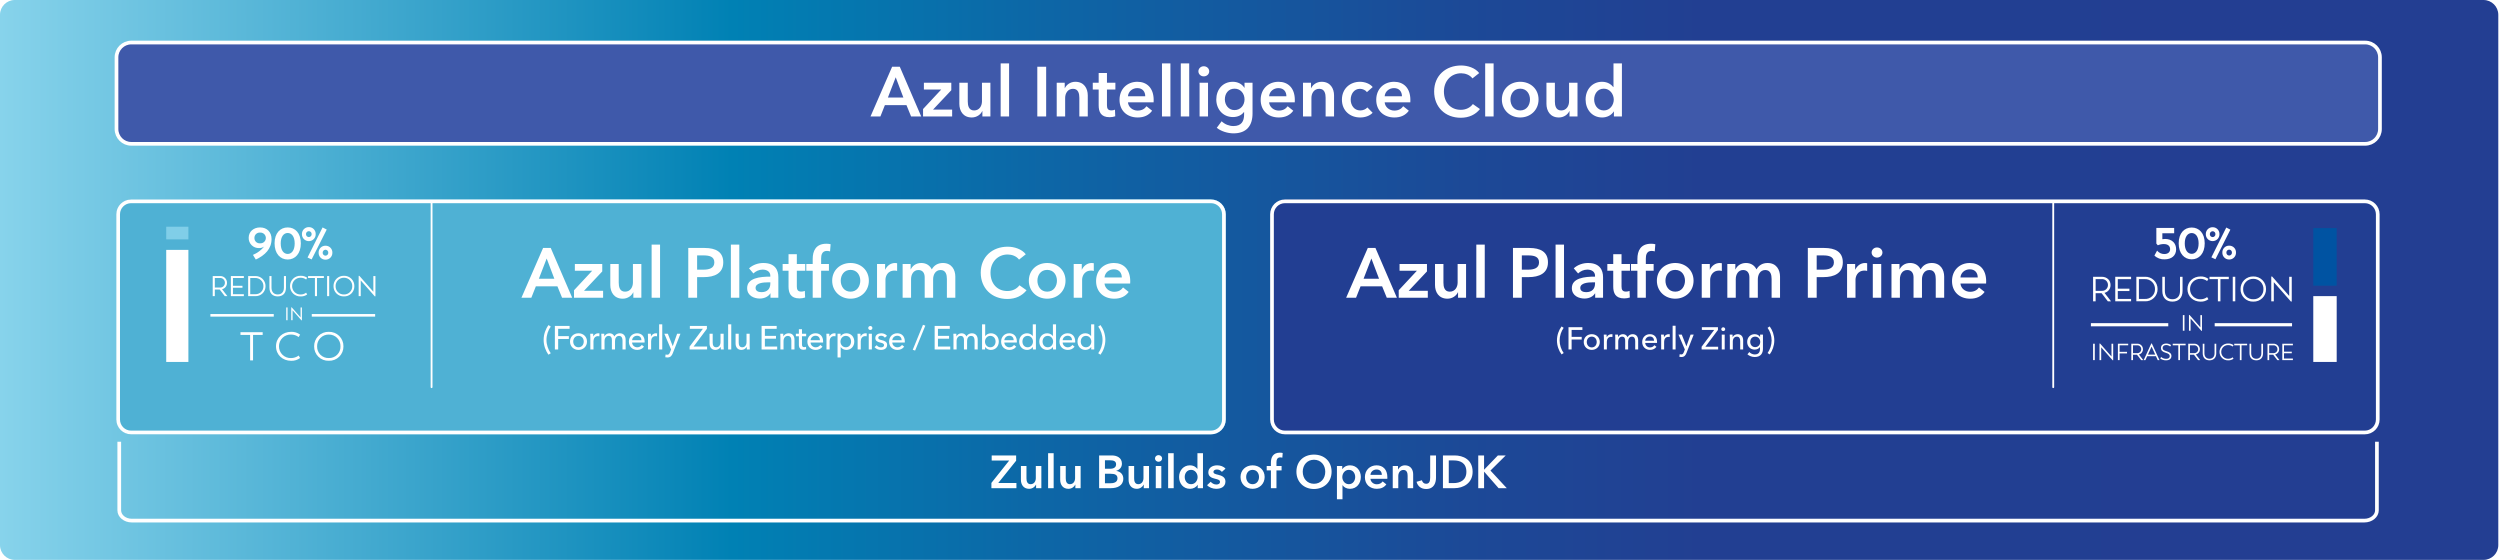 <svg width="1352" height="303" viewBox="0 0 1352 303" fill="none" xmlns="http://www.w3.org/2000/svg">
<path d="M1343.08 0H8C3.582 0 0 3.582 0 8V294.783C0 299.201 3.582 302.783 8 302.783H1343.08C1347.5 302.783 1351.08 299.201 1351.08 294.783V8C1351.08 3.582 1347.5 0 1343.08 0Z" fill="url(#paint0_linear)"/>
<path d="M1279.08 23H71C66.582 23 63 26.582 63 31V69.783C63 74.201 66.582 77.783 71 77.783H1279.08C1283.5 77.783 1287.08 74.201 1287.08 69.783V31C1287.08 26.582 1283.5 23 1279.08 23Z" fill="#3F59AA" stroke="white" stroke-width="2"/>
<path d="M1285.44 238.877V275.977C1285.44 279.051 1282.41 281.542 1278.67 281.542H71.259C67.523 281.542 64.494 279.05 64.494 275.977V238.877" stroke="white" stroke-width="2"/>
<g filter="url(#filter0_d)">
<path d="M654.893 95.881H70.893C66.474 95.881 62.893 99.463 62.893 103.881V214.881C62.893 219.299 66.474 222.881 70.893 222.881H654.893C659.311 222.881 662.893 219.299 662.893 214.881V103.881C662.893 99.463 659.311 95.881 654.893 95.881Z" fill="#4FB1D4"/>
<path d="M654.893 96.881H70.893C67.027 96.881 63.893 100.015 63.893 103.881V214.881C63.893 218.747 67.027 221.881 70.893 221.881H654.893C658.759 221.881 661.893 218.747 661.893 214.881V103.881C661.893 100.015 658.759 96.881 654.893 96.881Z" stroke="white" stroke-width="2"/>
</g>
<g filter="url(#filter1_d)">
<path d="M1278.89 95.881H694.893C690.474 95.881 686.893 99.463 686.893 103.881V214.881C686.893 219.299 690.474 222.881 694.893 222.881H1278.89C1283.31 222.881 1286.89 219.299 1286.89 214.881V103.881C1286.89 99.463 1283.31 95.881 1278.89 95.881Z" fill="#223E92"/>
<path d="M1278.89 96.881H694.893C691.027 96.881 687.893 100.015 687.893 103.881V214.881C687.893 218.747 691.027 221.881 694.893 221.881H1278.89C1282.76 221.881 1285.89 218.747 1285.89 214.881V103.881C1285.89 100.015 1282.76 96.881 1278.89 96.881Z" stroke="white" stroke-width="2"/>
</g>
<path d="M1110.39 209.377V109.377" stroke="white" stroke-linecap="round"/>
<path d="M233.393 209.377V109.377" stroke="white" stroke-linecap="round"/>
<path d="M1176.85 134.809C1176.85 138.246 1174.36 140.25 1170.64 140.25C1169.63 140.312 1168.61 140.161 1167.66 139.808C1166.7 139.454 1165.83 138.906 1165.11 138.198L1166.56 135.525C1167.02 136.107 1167.61 136.577 1168.28 136.9C1168.95 137.222 1169.68 137.389 1170.43 137.387C1172.36 137.387 1173.63 136.408 1173.6 134.687C1173.55 132.969 1172.31 131.987 1170.21 131.987C1169.09 131.977 1167.97 132.205 1166.94 132.656L1166.15 131.725V123.254H1175.79V126.165H1169.4V129.365C1169.88 129.268 1170.37 129.22 1170.86 129.221C1174.46 129.225 1176.85 131.397 1176.85 134.809Z" fill="white"/>
<path d="M1178.23 131.588C1178.23 126.076 1181.28 123.045 1185.27 123.045C1189.25 123.045 1192.31 126.075 1192.31 131.588C1192.31 137.101 1189.25 140.25 1185.27 140.25C1181.28 140.25 1178.23 137.1 1178.23 131.588ZM1189.01 131.635C1189.01 127.889 1187.34 126.028 1185.27 126.028C1183.19 126.028 1181.52 127.889 1181.52 131.635C1181.52 135.381 1183.17 137.267 1185.27 137.267C1187.34 137.267 1189.01 135.382 1189.01 131.635Z" fill="white"/>
<path d="M1192.9 126.6C1192.89 126.11 1192.98 125.622 1193.16 125.167C1193.34 124.711 1193.61 124.297 1193.96 123.949C1194.3 123.601 1194.72 123.327 1195.17 123.143C1195.63 122.959 1196.11 122.868 1196.6 122.878C1197.09 122.869 1197.58 122.96 1198.03 123.145C1198.48 123.33 1198.89 123.604 1199.24 123.952C1199.58 124.3 1199.85 124.715 1200.03 125.17C1200.21 125.625 1200.29 126.112 1200.28 126.6C1200.3 127.094 1200.21 127.585 1200.04 128.046C1199.86 128.506 1199.59 128.926 1199.25 129.281C1198.91 129.635 1198.49 129.916 1198.04 130.108C1197.58 130.299 1197.1 130.397 1196.6 130.395C1196.11 130.4 1195.62 130.304 1195.16 130.114C1194.7 129.924 1194.29 129.643 1193.94 129.289C1193.6 128.934 1193.32 128.513 1193.15 128.051C1192.97 127.589 1192.89 127.096 1192.9 126.6ZM1198.1 126.625C1198.11 126.422 1198.08 126.22 1198.01 126.03C1197.94 125.84 1197.83 125.666 1197.69 125.519C1197.55 125.372 1197.38 125.255 1197.19 125.174C1197.01 125.094 1196.81 125.051 1196.6 125.05C1196.4 125.05 1196.2 125.092 1196.01 125.172C1195.82 125.252 1195.65 125.369 1195.51 125.515C1195.37 125.662 1195.25 125.836 1195.18 126.026C1195.11 126.217 1195.07 126.42 1195.08 126.625C1195.07 126.831 1195.1 127.036 1195.17 127.229C1195.25 127.422 1195.36 127.599 1195.5 127.748C1195.64 127.897 1195.81 128.016 1196 128.098C1196.19 128.18 1196.4 128.223 1196.6 128.225C1196.81 128.22 1197.01 128.175 1197.2 128.092C1197.38 128.009 1197.55 127.889 1197.69 127.74C1197.83 127.591 1197.94 127.416 1198.01 127.224C1198.08 127.033 1198.11 126.829 1198.1 126.625ZM1195.91 139.176L1203.97 123.046L1206.19 124.191L1198.1 140.203L1195.91 139.176ZM1201.85 136.576C1201.83 136.086 1201.92 135.599 1202.09 135.143C1202.27 134.687 1202.54 134.272 1202.89 133.923C1203.23 133.575 1203.64 133.3 1204.09 133.116C1204.55 132.933 1205.03 132.843 1205.52 132.854C1206.02 132.84 1206.5 132.927 1206.96 133.109C1207.42 133.291 1207.83 133.565 1208.18 133.914C1208.53 134.263 1208.8 134.679 1208.98 135.137C1209.16 135.594 1209.24 136.084 1209.22 136.576C1209.24 137.069 1209.16 137.562 1208.98 138.022C1208.8 138.483 1208.53 138.902 1208.18 139.255C1207.84 139.607 1207.42 139.886 1206.97 140.074C1206.51 140.262 1206.02 140.354 1205.52 140.347C1205.03 140.353 1204.54 140.26 1204.09 140.071C1203.63 139.883 1203.22 139.604 1202.88 139.251C1202.53 138.898 1202.26 138.478 1202.09 138.018C1201.91 137.558 1201.83 137.067 1201.85 136.574V136.576ZM1207.03 136.6C1207.04 136.395 1207.01 136.19 1206.94 135.998C1206.87 135.806 1206.76 135.63 1206.62 135.48C1206.48 135.331 1206.31 135.211 1206.12 135.129C1205.93 135.046 1205.73 135.002 1205.53 135C1205.32 135.004 1205.12 135.049 1204.94 135.133C1204.75 135.216 1204.58 135.336 1204.44 135.485C1204.3 135.634 1204.19 135.809 1204.12 136C1204.05 136.192 1204.02 136.395 1204.03 136.6C1204.02 136.804 1204.05 137.009 1204.12 137.201C1204.19 137.393 1204.3 137.569 1204.44 137.719C1204.58 137.868 1204.75 137.988 1204.93 138.071C1205.12 138.153 1205.32 138.197 1205.53 138.199C1205.73 138.197 1205.93 138.153 1206.12 138.07C1206.31 137.988 1206.48 137.868 1206.62 137.719C1206.76 137.569 1206.87 137.393 1206.94 137.2C1207.01 137.008 1207.04 136.803 1207.03 136.599V136.6Z" fill="white"/>
<path d="M1263.68 160.145H1251.02V195.738H1263.68V160.145Z" fill="white"/>
<path d="M1263.68 123.346H1251.02V154.495H1263.68V123.346Z" fill="#0053A2"/>
<path d="M1136.55 158.567H1133.32V162.945H1131.94V149.68H1136.58C1139.41 149.68 1141.38 151.491 1141.38 154.114C1141.41 155.092 1141.1 156.05 1140.5 156.827C1139.91 157.604 1139.06 158.152 1138.11 158.378L1141.64 162.944H1139.9L1136.55 158.567ZM1133.32 157.284H1136.55C1136.99 157.323 1137.43 157.27 1137.85 157.127C1138.27 156.984 1138.65 156.755 1138.97 156.454C1139.3 156.154 1139.55 155.788 1139.73 155.382C1139.9 154.975 1139.99 154.537 1139.98 154.095C1139.99 153.656 1139.9 153.22 1139.72 152.818C1139.55 152.415 1139.29 152.053 1138.97 151.758C1138.64 151.462 1138.26 151.238 1137.84 151.101C1137.42 150.964 1136.98 150.917 1136.55 150.963H1133.32V157.284Z" fill="white"/>
<path d="M1145.3 150.963V156.115H1151.59V157.398H1145.3V161.663H1152.49V162.945H1143.93V149.68H1152.49V150.963H1145.3Z" fill="white"/>
<path d="M1166.82 156.341C1166.83 157.236 1166.66 158.124 1166.31 158.95C1165.97 159.777 1165.46 160.523 1164.81 161.142C1164.16 161.761 1163.4 162.241 1162.56 162.55C1161.72 162.86 1160.82 162.993 1159.93 162.941H1155.34V149.676H1159.93C1160.83 149.632 1161.72 149.772 1162.56 150.089C1163.4 150.405 1164.17 150.891 1164.82 151.515C1165.46 152.14 1165.97 152.891 1166.32 153.721C1166.66 154.551 1166.83 155.443 1166.82 156.341ZM1165.42 156.359C1165.44 155.637 1165.31 154.918 1165.04 154.247C1164.77 153.577 1164.36 152.969 1163.85 152.463C1163.33 151.956 1162.72 151.561 1162.04 151.302C1161.37 151.043 1160.65 150.927 1159.92 150.959H1156.72V161.659H1159.92C1160.64 161.704 1161.36 161.599 1162.03 161.351C1162.71 161.103 1163.32 160.718 1163.84 160.219C1164.36 159.72 1164.76 159.12 1165.04 158.455C1165.31 157.791 1165.44 157.077 1165.42 156.359Z" fill="white"/>
<path d="M1169.38 157.341V149.68H1170.76V157.38C1170.76 160.173 1172.32 161.833 1174.85 161.833C1177.38 161.833 1178.95 160.173 1178.95 157.38V149.68H1180.33V157.341C1180.33 161.134 1178.14 163.115 1174.85 163.115C1171.57 163.115 1169.38 161.134 1169.38 157.341Z" fill="white"/>
<path d="M1182.97 156.322C1182.97 152.322 1186.07 149.51 1190.1 149.51C1191.62 149.456 1193.1 149.923 1194.31 150.831L1193.61 151.982C1192.58 151.196 1191.31 150.778 1190.01 150.794C1189.27 150.772 1188.54 150.899 1187.85 151.167C1187.16 151.436 1186.54 151.84 1186.01 152.357C1185.48 152.873 1185.07 153.491 1184.78 154.172C1184.5 154.854 1184.36 155.585 1184.37 156.323C1184.36 157.061 1184.5 157.792 1184.78 158.474C1185.07 159.155 1185.48 159.773 1186.01 160.289C1186.54 160.805 1187.16 161.21 1187.85 161.479C1188.54 161.747 1189.27 161.874 1190.01 161.852C1191.31 161.863 1192.57 161.445 1193.61 160.663L1194.31 161.814C1193.1 162.722 1191.62 163.189 1190.1 163.135C1186.07 163.134 1182.97 160.322 1182.97 156.322Z" fill="white"/>
<path d="M1205.33 150.963H1200.81V162.945H1199.43V150.963H1194.9V149.68H1205.34L1205.33 150.963Z" fill="white"/>
<path d="M1207.47 149.68H1208.84V162.945H1207.47V149.68Z" fill="white"/>
<path d="M1211.69 156.342C1211.68 155.435 1211.84 154.534 1212.18 153.693C1212.52 152.853 1213.03 152.09 1213.67 151.451C1214.32 150.813 1215.09 150.311 1215.93 149.978C1216.77 149.644 1217.67 149.485 1218.58 149.51C1219.49 149.485 1220.39 149.644 1221.23 149.977C1222.08 150.311 1222.84 150.812 1223.49 151.451C1224.13 152.09 1224.64 152.852 1224.98 153.693C1225.32 154.534 1225.49 155.435 1225.47 156.342C1225.49 157.246 1225.32 158.144 1224.98 158.982C1224.64 159.819 1224.13 160.578 1223.48 161.212C1222.84 161.847 1222.07 162.342 1221.23 162.67C1220.39 162.997 1219.48 163.149 1218.58 163.115C1217.68 163.148 1216.78 162.997 1215.93 162.669C1215.09 162.342 1214.32 161.846 1213.68 161.212C1213.03 160.578 1212.53 159.819 1212.18 158.981C1211.84 158.144 1211.68 157.246 1211.69 156.342ZM1224.07 156.359C1224.1 155.629 1223.97 154.901 1223.7 154.22C1223.43 153.54 1223.03 152.92 1222.52 152.4C1222.01 151.879 1221.39 151.469 1220.71 151.193C1220.04 150.916 1219.31 150.781 1218.58 150.793C1217.85 150.781 1217.12 150.916 1216.45 151.193C1215.77 151.469 1215.16 151.879 1214.64 152.4C1214.13 152.92 1213.73 153.54 1213.46 154.22C1213.19 154.901 1213.07 155.629 1213.09 156.359C1213.07 157.086 1213.19 157.81 1213.46 158.485C1213.73 159.161 1214.13 159.774 1214.65 160.287C1215.16 160.8 1215.78 161.202 1216.45 161.468C1217.13 161.734 1217.85 161.858 1218.58 161.832C1219.31 161.858 1220.03 161.734 1220.71 161.468C1221.38 161.202 1222 160.801 1222.51 160.288C1223.03 159.775 1223.43 159.161 1223.7 158.486C1223.97 157.81 1224.1 157.087 1224.07 156.36V156.359Z" fill="white"/>
<path d="M1239.38 149.681V163.081H1238.92L1229.68 152.59V162.949H1228.3V149.549H1228.77L1238 160.04V149.681H1239.38Z" fill="white"/>
<path d="M1180.48 170.41H1181.36V178.848H1180.48V170.41Z" fill="white"/>
<path d="M1190.83 170.41V178.932H1190.54L1184.67 172.258V178.848H1183.79V170.326H1184.09L1189.96 177V170.41H1190.83Z" fill="white"/>
<path d="M1131.94 185.889H1132.86V194.752H1131.94V185.889Z" fill="white"/>
<path d="M1142.81 185.888V194.839H1142.51L1136.33 187.829V194.751H1135.41V185.799H1135.73L1141.89 192.809V185.887L1142.81 185.888Z" fill="white"/>
<path d="M1146.28 186.746V190.276H1150.3V191.134H1146.28V194.752H1145.36V185.889H1150.93V186.746H1146.28Z" fill="white"/>
<path d="M1155.68 191.83H1153.53V194.755H1152.61V185.892H1155.71C1156.12 185.857 1156.53 185.907 1156.92 186.041C1157.31 186.174 1157.66 186.387 1157.96 186.666C1158.27 186.945 1158.51 187.284 1158.67 187.66C1158.83 188.037 1158.91 188.444 1158.91 188.855C1158.93 189.508 1158.72 190.148 1158.33 190.667C1157.93 191.186 1157.36 191.552 1156.73 191.704L1159.09 194.755H1157.93L1155.68 191.83ZM1153.53 190.973H1155.68C1155.98 191 1156.28 190.965 1156.56 190.87C1156.84 190.775 1157.09 190.622 1157.31 190.421C1157.53 190.22 1157.7 189.975 1157.81 189.703C1157.93 189.431 1157.98 189.137 1157.98 188.842C1157.98 188.548 1157.92 188.257 1157.81 187.988C1157.69 187.719 1157.52 187.477 1157.3 187.279C1157.08 187.082 1156.83 186.932 1156.55 186.841C1156.27 186.749 1155.98 186.718 1155.68 186.749H1153.53V190.973Z" fill="white"/>
<path d="M1165.93 192.633H1161.21L1160.24 194.752H1159.29L1163.42 185.762H1163.72L1167.85 194.752H1166.9L1165.93 192.633ZM1165.54 191.776L1163.57 187.451L1161.6 191.776H1165.54Z" fill="white"/>
<path d="M1168.26 193.859L1168.74 193.052C1169.5 193.705 1170.47 194.061 1171.47 194.052C1172.71 194.052 1173.4 193.523 1173.4 192.601C1173.4 191.757 1172.81 191.24 1171.38 190.836C1169.43 190.281 1168.65 189.526 1168.65 188.201C1168.65 186.713 1169.77 185.781 1171.57 185.781C1172.49 185.794 1173.38 186.089 1174.12 186.626L1173.63 187.408C1173.04 186.887 1172.28 186.6 1171.5 186.601C1170.27 186.601 1169.55 187.194 1169.55 188.201C1169.55 189.122 1170.08 189.475 1171.82 190.001C1173.52 190.518 1174.31 191.249 1174.31 192.51C1174.31 193.985 1173.22 194.868 1171.38 194.868C1170.26 194.904 1169.15 194.547 1168.26 193.859Z" fill="white"/>
<path d="M1181.98 186.746H1178.95V194.752H1178.03V186.746H1175.01V185.889H1181.98V186.746Z" fill="white"/>
<path d="M1186.48 191.83H1184.33V194.755H1183.4V185.892H1186.5C1186.91 185.856 1187.33 185.907 1187.71 186.04C1188.1 186.174 1188.46 186.386 1188.76 186.665C1189.06 186.944 1189.3 187.283 1189.46 187.66C1189.63 188.037 1189.71 188.444 1189.7 188.855C1189.72 189.508 1189.52 190.148 1189.12 190.667C1188.72 191.186 1188.16 191.552 1187.52 191.704L1189.88 194.755H1188.72L1186.48 191.83ZM1184.33 190.973H1186.48C1186.77 191 1187.07 190.965 1187.35 190.87C1187.63 190.774 1187.89 190.621 1188.1 190.42C1188.32 190.219 1188.49 189.974 1188.61 189.702C1188.72 189.43 1188.78 189.137 1188.77 188.842C1188.78 188.549 1188.72 188.258 1188.6 187.989C1188.49 187.72 1188.31 187.478 1188.1 187.28C1187.88 187.083 1187.62 186.933 1187.35 186.841C1187.07 186.75 1186.77 186.718 1186.48 186.749H1184.33V190.973Z" fill="white"/>
<path d="M1191.23 191.008V185.889H1192.15V191.033C1192.15 192.899 1193.2 194.009 1194.89 194.009C1196.58 194.009 1197.63 192.9 1197.63 191.033V185.889H1198.55V191.008C1198.55 193.541 1197.08 194.865 1194.89 194.865C1192.7 194.865 1191.23 193.542 1191.23 191.008Z" fill="white"/>
<path d="M1200.31 190.325C1200.31 189.708 1200.43 189.096 1200.67 188.528C1200.91 187.959 1201.27 187.446 1201.71 187.02C1202.16 186.594 1202.69 186.263 1203.27 186.049C1203.85 185.835 1204.46 185.741 1205.08 185.774C1206.09 185.738 1207.08 186.05 1207.89 186.657L1207.42 187.426C1206.73 186.9 1205.89 186.62 1205.02 186.632C1204.53 186.617 1204.03 186.702 1203.58 186.881C1203.12 187.061 1202.7 187.331 1202.35 187.676C1201.99 188.021 1201.72 188.434 1201.53 188.889C1201.34 189.344 1201.24 189.833 1201.25 190.326C1201.24 190.819 1201.34 191.308 1201.53 191.763C1201.72 192.218 1201.99 192.631 1202.35 192.976C1202.7 193.321 1203.12 193.591 1203.58 193.771C1204.03 193.95 1204.53 194.035 1205.02 194.02C1205.89 194.028 1206.73 193.748 1207.42 193.225L1207.89 193.994C1207.08 194.601 1206.09 194.912 1205.08 194.876C1204.46 194.909 1203.85 194.815 1203.27 194.601C1202.69 194.387 1202.16 194.056 1201.71 193.63C1201.27 193.204 1200.91 192.691 1200.67 192.122C1200.43 191.554 1200.31 190.942 1200.31 190.325Z" fill="white"/>
<path d="M1215.25 186.746H1212.23V194.752H1211.31V186.746H1208.28V185.889H1215.26L1215.25 186.746Z" fill="white"/>
<path d="M1216.54 191.008V185.889H1217.46V191.033C1217.46 192.899 1218.51 194.009 1220.2 194.009C1221.89 194.009 1222.93 192.9 1222.93 191.033V185.889H1223.85V191.008C1223.85 193.541 1222.39 194.865 1220.2 194.865C1218.01 194.865 1216.54 193.542 1216.54 191.008Z" fill="white"/>
<path d="M1229.34 191.83H1227.18V194.755H1226.26V185.892H1229.36C1229.77 185.856 1230.18 185.907 1230.57 186.04C1230.96 186.174 1231.32 186.386 1231.62 186.665C1231.92 186.944 1232.16 187.283 1232.32 187.66C1232.49 188.037 1232.57 188.444 1232.56 188.855C1232.58 189.508 1232.38 190.148 1231.98 190.667C1231.58 191.186 1231.02 191.552 1230.38 191.704L1232.74 194.755H1231.58L1229.34 191.83ZM1227.18 190.973H1229.34C1229.63 191 1229.93 190.965 1230.21 190.87C1230.49 190.775 1230.75 190.622 1230.97 190.421C1231.18 190.22 1231.35 189.975 1231.47 189.703C1231.59 189.431 1231.64 189.138 1231.64 188.842C1231.64 188.548 1231.58 188.257 1231.47 187.987C1231.35 187.717 1231.18 187.476 1230.96 187.278C1230.74 187.08 1230.49 186.931 1230.21 186.84C1229.93 186.748 1229.63 186.717 1229.34 186.749H1227.18V190.973Z" fill="white"/>
<path d="M1235.19 186.746V190.188H1239.39V191.045H1235.19V193.895H1239.99V194.752H1234.27V185.889H1239.99V186.746H1235.19Z" fill="white"/>
<path d="M1172.6 174.758H1130.76V176.474H1172.6V174.758Z" fill="white"/>
<path d="M1239.54 174.758H1197.7V176.474H1239.54V174.758Z" fill="white"/>
<path d="M146.854 129.298C146.854 134.568 143.316 138.034 138.336 140.368L136.795 137.841C139.152 136.857 141.233 135.312 142.859 133.341C142.043 133.894 141.076 134.18 140.091 134.159C139.349 134.188 138.609 134.063 137.917 133.793C137.226 133.523 136.598 133.113 136.072 132.589C135.546 132.065 135.133 131.438 134.86 130.748C134.587 130.057 134.46 129.318 134.486 128.576C134.486 125.303 137.107 122.994 140.646 122.994C144.472 122.994 146.854 125.568 146.854 129.298ZM140.646 131.584C141.043 131.615 141.442 131.565 141.818 131.435C142.194 131.306 142.539 131.101 142.833 130.832C143.126 130.563 143.361 130.237 143.523 129.874C143.685 129.511 143.771 129.118 143.775 128.72C143.778 128.319 143.698 127.922 143.541 127.553C143.384 127.184 143.153 126.851 142.861 126.576C142.57 126.3 142.225 126.088 141.847 125.951C141.47 125.815 141.069 125.758 140.669 125.784C140.27 125.75 139.868 125.801 139.491 125.932C139.113 126.064 138.767 126.275 138.476 126.55C138.185 126.825 137.955 127.158 137.803 127.528C137.65 127.898 137.577 128.296 137.589 128.696C137.577 129.093 137.648 129.489 137.8 129.856C137.952 130.223 138.18 130.554 138.469 130.827C138.757 131.1 139.101 131.309 139.476 131.44C139.852 131.57 140.25 131.62 140.646 131.585V131.584Z" fill="white"/>
<path d="M148.49 131.609C148.49 126.05 151.57 122.994 155.59 122.994C159.61 122.994 162.69 126.05 162.69 131.609C162.69 137.168 159.61 140.344 155.59 140.344C151.57 140.344 148.49 137.167 148.49 131.609ZM159.367 131.657C159.367 127.879 157.683 126.001 155.589 126.001C153.495 126.001 151.812 127.878 151.812 131.657C151.812 135.436 153.472 137.336 155.589 137.336C157.683 137.336 159.367 135.435 159.367 131.653V131.657Z" fill="white"/>
<path d="M163.287 126.579C163.275 126.085 163.363 125.593 163.546 125.133C163.729 124.674 164.003 124.256 164.352 123.906C164.7 123.555 165.116 123.278 165.574 123.093C166.033 122.907 166.524 122.816 167.018 122.825C167.511 122.816 168.001 122.908 168.458 123.094C168.914 123.28 169.329 123.557 169.676 123.908C170.022 124.259 170.294 124.677 170.474 125.136C170.654 125.595 170.739 126.086 170.724 126.579C170.743 127.076 170.66 127.572 170.482 128.037C170.303 128.501 170.033 128.925 169.687 129.282C169.341 129.64 168.926 129.923 168.468 130.117C168.009 130.31 167.516 130.408 167.018 130.406C166.519 130.41 166.024 130.314 165.563 130.122C165.102 129.93 164.684 129.646 164.336 129.289C163.987 128.931 163.715 128.507 163.534 128.041C163.354 127.575 163.27 127.078 163.287 126.579ZM168.534 126.604C168.542 126.399 168.509 126.195 168.437 126.003C168.364 125.812 168.254 125.637 168.113 125.488C167.972 125.34 167.802 125.222 167.614 125.141C167.426 125.059 167.223 125.016 167.018 125.015C166.812 125.016 166.608 125.058 166.419 125.138C166.229 125.219 166.057 125.337 165.914 125.485C165.77 125.633 165.657 125.808 165.583 126C165.508 126.193 165.473 126.398 165.478 126.604C165.47 126.812 165.504 127.019 165.578 127.213C165.652 127.408 165.764 127.585 165.907 127.736C166.051 127.886 166.223 128.006 166.414 128.089C166.605 128.171 166.81 128.214 167.018 128.216C167.224 128.212 167.428 128.166 167.616 128.083C167.804 127.999 167.974 127.878 168.115 127.728C168.257 127.578 168.366 127.401 168.438 127.208C168.51 127.014 168.543 126.809 168.534 126.603V126.604ZM166.32 139.261L174.454 122.994L176.693 124.148L168.534 140.296L166.32 139.261ZM172.312 136.638C172.295 136.144 172.38 135.653 172.559 135.193C172.739 134.733 173.01 134.315 173.357 133.963C173.704 133.612 174.119 133.335 174.576 133.149C175.034 132.964 175.525 132.873 176.018 132.884C176.514 132.871 177.007 132.959 177.467 133.144C177.926 133.328 178.344 133.605 178.693 133.956C179.042 134.308 179.316 134.727 179.497 135.188C179.679 135.649 179.764 136.143 179.747 136.638C179.764 137.135 179.68 137.631 179.5 138.095C179.319 138.559 179.046 138.982 178.697 139.337C178.349 139.693 177.931 139.973 177.471 140.163C177.01 140.352 176.516 140.445 176.018 140.438C175.522 140.445 175.029 140.351 174.57 140.161C174.111 139.971 173.695 139.69 173.348 139.335C173.002 138.979 172.731 138.557 172.553 138.093C172.375 137.629 172.293 137.134 172.312 136.638ZM177.534 136.662C177.545 136.455 177.514 136.249 177.443 136.055C177.371 135.861 177.261 135.683 177.12 135.533C176.978 135.382 176.808 135.262 176.618 135.179C176.429 135.096 176.225 135.052 176.018 135.05C175.812 135.054 175.609 135.099 175.421 135.183C175.233 135.267 175.063 135.387 174.922 135.537C174.78 135.687 174.671 135.864 174.599 136.057C174.527 136.25 174.494 136.456 174.502 136.662C174.492 136.868 174.523 137.075 174.594 137.269C174.666 137.463 174.775 137.64 174.917 137.791C175.058 137.941 175.229 138.062 175.418 138.145C175.607 138.228 175.812 138.272 176.018 138.274C176.225 138.272 176.429 138.228 176.618 138.145C176.808 138.062 176.978 137.941 177.12 137.791C177.261 137.64 177.371 137.463 177.443 137.269C177.514 137.075 177.545 136.868 177.534 136.662Z" fill="white"/>
<path d="M118.81 156.568H116.167V160.154H115.039V149.289H118.839C119.341 149.245 119.846 149.307 120.322 149.47C120.799 149.634 121.236 149.894 121.605 150.236C121.975 150.578 122.269 150.993 122.469 151.456C122.669 151.918 122.77 152.416 122.766 152.92C122.79 153.721 122.538 154.506 122.05 155.142C121.563 155.779 120.871 156.228 120.091 156.413L122.981 160.154H121.559L118.81 156.568ZM116.167 155.516H118.81C119.171 155.549 119.534 155.505 119.877 155.388C120.22 155.271 120.534 155.083 120.799 154.837C121.064 154.59 121.274 154.291 121.417 153.958C121.559 153.625 121.629 153.266 121.623 152.904C121.628 152.544 121.556 152.188 121.413 151.858C121.27 151.528 121.059 151.232 120.793 150.99C120.527 150.747 120.213 150.564 119.871 150.452C119.529 150.34 119.168 150.301 118.81 150.339H116.167V155.516Z" fill="white"/>
<path d="M125.982 150.34V154.559H131.128V155.609H125.982V159.102H131.871V160.154H124.852V149.289H131.869V150.34H125.982Z" fill="white"/>
<path d="M143.598 154.745C143.61 155.478 143.47 156.206 143.188 156.883C142.906 157.56 142.487 158.171 141.958 158.679C141.428 159.187 140.8 159.58 140.112 159.834C139.424 160.088 138.69 160.197 137.958 160.155H134.203V149.29H137.958C138.693 149.254 139.427 149.369 140.115 149.628C140.804 149.887 141.431 150.284 141.96 150.795C142.489 151.307 142.907 151.921 143.188 152.6C143.47 153.28 143.61 154.009 143.598 154.745ZM142.455 154.76C142.471 154.168 142.365 153.579 142.144 153.031C141.923 152.482 141.59 151.984 141.168 151.57C140.746 151.155 140.242 150.832 139.689 150.62C139.137 150.409 138.546 150.314 137.955 150.341H135.328V159.103H137.955C138.542 159.14 139.131 159.054 139.683 158.851C140.235 158.648 140.74 158.332 141.163 157.923C141.587 157.515 141.921 157.023 142.144 156.478C142.366 155.933 142.473 155.348 142.457 154.76H142.455Z" fill="white"/>
<path d="M145.705 155.563V149.289H146.832V155.594C146.832 157.881 148.115 159.241 150.186 159.241C152.257 159.241 153.54 157.881 153.54 155.594V149.289H154.669V155.563C154.669 158.67 152.876 160.293 150.187 160.293C147.498 160.293 145.705 158.67 145.705 155.563Z" fill="white"/>
<path d="M156.834 154.729C156.829 153.973 156.978 153.223 157.273 152.526C157.568 151.829 158.003 151.2 158.55 150.678C159.097 150.155 159.746 149.75 160.455 149.487C161.165 149.225 161.921 149.11 162.676 149.15C163.915 149.106 165.131 149.488 166.122 150.232L165.55 151.173C164.703 150.529 163.664 150.187 162.599 150.201C161.995 150.182 161.394 150.286 160.832 150.506C160.269 150.726 159.756 151.058 159.325 151.481C158.893 151.903 158.551 152.409 158.32 152.967C158.089 153.525 157.972 154.124 157.978 154.728C157.972 155.333 158.089 155.932 158.32 156.49C158.551 157.048 158.893 157.554 159.324 157.977C159.756 158.4 160.268 158.731 160.831 158.951C161.394 159.171 161.995 159.275 162.599 159.257C163.663 159.266 164.701 158.924 165.55 158.283L166.122 159.227C165.131 159.971 163.915 160.352 162.676 160.308C161.921 160.349 161.165 160.234 160.455 159.972C159.746 159.709 159.097 159.304 158.55 158.781C158.003 158.259 157.568 157.63 157.273 156.933C156.978 156.236 156.829 155.486 156.834 154.729Z" fill="white"/>
<path d="M175.146 150.34H171.438V160.154H170.309V150.34H166.6V149.289H175.147L175.146 150.34Z" fill="white"/>
<path d="M176.896 149.289H178.025V160.154H176.896V149.289Z" fill="white"/>
<path d="M180.359 154.745C180.344 154.002 180.48 153.264 180.759 152.576C181.038 151.888 181.454 151.263 181.981 150.74C182.508 150.217 183.136 149.807 183.827 149.534C184.517 149.26 185.256 149.13 185.999 149.151C186.741 149.13 187.48 149.26 188.171 149.533C188.861 149.806 189.489 150.217 190.017 150.74C190.544 151.263 190.959 151.888 191.238 152.576C191.517 153.264 191.654 154.002 191.639 154.745C191.654 155.485 191.518 156.221 191.238 156.907C190.959 157.593 190.542 158.215 190.014 158.734C189.486 159.254 188.858 159.66 188.167 159.928C187.477 160.196 186.739 160.32 185.999 160.294C185.258 160.32 184.521 160.196 183.83 159.928C183.14 159.659 182.511 159.253 181.984 158.734C181.456 158.214 181.039 157.593 180.759 156.907C180.48 156.221 180.344 155.485 180.359 154.745ZM190.495 154.76C190.514 154.161 190.411 153.564 190.192 153.007C189.974 152.449 189.644 151.941 189.223 151.515C188.802 151.088 188.299 150.752 187.744 150.526C187.189 150.3 186.594 150.189 185.995 150.201C185.396 150.19 184.802 150.3 184.247 150.526C183.692 150.752 183.189 151.089 182.768 151.515C182.347 151.941 182.017 152.449 181.798 153.007C181.58 153.564 181.476 154.161 181.495 154.76C181.477 155.355 181.581 155.947 181.8 156.501C182.02 157.054 182.351 157.556 182.773 157.977C183.195 158.397 183.699 158.726 184.253 158.944C184.807 159.161 185.4 159.262 185.995 159.242C186.59 159.263 187.184 159.162 187.738 158.944C188.292 158.727 188.796 158.398 189.218 157.978C189.64 157.557 189.971 157.055 190.191 156.502C190.41 155.948 190.514 155.356 190.495 154.761V154.76Z" fill="white"/>
<path d="M203.034 149.289V160.262H202.663L195.09 151.669V160.154H193.961V149.18H194.346L201.905 157.773V149.288L203.034 149.289Z" fill="white"/>
<path d="M154.797 166.268H155.514V173.18H154.797V166.268Z" fill="white"/>
<path d="M163.273 166.268V173.248H163.037L158.22 167.781V173.181H157.502V166.201H157.748L162.555 171.667V166.267L163.273 166.268Z" fill="white"/>
<path d="M142.053 181.119H136.845V194.906H135.261V181.119H130.045V179.643H142.051L142.053 181.119Z" fill="white"/>
<path d="M149.26 187.286C149.26 182.686 152.819 179.448 157.467 179.448C159.207 179.387 160.916 179.923 162.308 180.968L161.508 182.293C160.317 181.387 158.857 180.905 157.361 180.925C156.512 180.899 155.667 181.045 154.876 181.354C154.086 181.663 153.366 182.128 152.759 182.723C152.153 183.317 151.673 184.028 151.348 184.812C151.023 185.596 150.86 186.438 150.869 187.287C150.86 188.136 151.023 188.978 151.348 189.762C151.673 190.547 152.153 191.257 152.759 191.852C153.366 192.446 154.086 192.911 154.876 193.22C155.667 193.529 156.512 193.675 157.361 193.649C158.856 193.662 160.314 193.181 161.508 192.281L162.308 193.605C160.916 194.651 159.207 195.187 157.467 195.125C152.819 195.124 149.26 191.888 149.26 187.286Z" fill="white"/>
<path d="M169.886 187.309C169.866 186.266 170.057 185.229 170.449 184.262C170.841 183.295 171.424 182.417 172.165 181.682C172.906 180.947 173.788 180.37 174.758 179.986C175.729 179.602 176.767 179.419 177.81 179.448C178.853 179.419 179.892 179.602 180.862 179.986C181.832 180.37 182.714 180.947 183.455 181.682C184.196 182.417 184.78 183.295 185.172 184.262C185.564 185.229 185.755 186.266 185.735 187.309C185.756 188.35 185.564 189.383 185.171 190.347C184.779 191.311 184.194 192.184 183.452 192.914C182.71 193.644 181.827 194.214 180.857 194.59C179.887 194.967 178.85 195.141 177.81 195.103C176.77 195.141 175.734 194.967 174.764 194.59C173.794 194.214 172.911 193.643 172.169 192.913C171.427 192.184 170.842 191.31 170.449 190.347C170.057 189.383 169.865 188.35 169.886 187.309ZM184.13 187.33C184.156 186.489 184.011 185.652 183.704 184.869C183.397 184.085 182.934 183.373 182.343 182.774C181.752 182.175 181.046 181.702 180.267 181.384C179.488 181.066 178.652 180.91 177.811 180.925C176.97 180.91 176.134 181.066 175.355 181.384C174.576 181.702 173.869 182.174 173.278 182.773C172.687 183.372 172.225 184.085 171.918 184.868C171.61 185.652 171.466 186.489 171.492 187.33C171.466 188.166 171.611 188.999 171.919 189.777C172.227 190.554 172.692 191.261 173.285 191.851C173.877 192.442 174.585 192.905 175.363 193.211C176.142 193.517 176.975 193.659 177.811 193.63C178.647 193.659 179.481 193.517 180.259 193.21C181.038 192.904 181.746 192.442 182.338 191.851C182.93 191.26 183.395 190.554 183.703 189.776C184.012 188.998 184.157 188.165 184.13 187.329V187.33Z" fill="white"/>
<path d="M148.048 169.828H113.781V171.233H148.048V169.828Z" fill="white"/>
<path d="M202.875 169.828H168.609V171.233H202.875V169.828Z" fill="white"/>
<path d="M101.881 135.139H89.893V195.74H101.881V135.139Z" fill="white"/>
<path d="M101.881 122.615H89.893V129.452H101.881V122.615Z" fill="#80CEE8"/>
<path d="M470.76 62.999H476.118L478.55 56.843H490.216L492.724 62.999H498.196L486.606 36.096H482.464L470.76 62.999ZM480.184 52.739L484.402 41.795L488.544 52.739H480.184ZM499.187 62.999H514.919V59.276H504.583L514.463 48.788V44.76H499.643V48.407H509.029L499.187 58.971V62.999ZM535.607 44.76H531.047V54.791C531.047 57.224 529.679 59.731 526.791 59.731C523.865 59.731 523.371 57.033 523.371 54.867V44.76H518.811V56.16C518.811 59.883 520.787 63.532 525.537 63.532C528.235 63.532 530.401 61.898 531.199 60.074H531.275V62.999H535.607V44.76ZM541.156 62.999H545.716V34.272H541.156V62.999ZM560.976 62.999H565.764V36.096H560.976V62.999ZM571.472 62.999H576.032V52.968C576.032 50.535 577.4 48.028 580.288 48.028C583.214 48.028 583.708 50.725 583.708 52.892V62.999H588.268V51.599C588.268 47.876 586.292 44.227 581.542 44.227C578.844 44.227 576.678 45.861 575.88 47.685H575.804V44.76H571.472V62.999ZM594.16 48.407V56.919C594.16 60.416 595.262 63.38 600.088 63.38C601.114 63.38 602.33 63.19 603.128 62.886L602.976 59.313C602.444 59.58 601.646 59.694 601.038 59.694C599.024 59.694 598.644 58.516 598.644 56.882V48.407H603.204V44.76H598.644V39.477H594.16V44.76H590.968V48.407H594.16ZM610 52.056C610.19 49.51 612.356 47.648 615.054 47.648C618.018 47.648 619.348 49.7 619.348 52.056H610ZM623.908 54.108C623.908 47.533 620.184 44.227 615.092 44.227C609.582 44.227 605.44 48.103 605.44 53.993C605.44 59.922 609.62 63.532 615.244 63.532C618.702 63.532 621.286 62.316 623.072 59.883L620.032 57.452C619.006 58.895 617.486 59.807 615.206 59.807C612.546 59.807 610.19 57.907 610 55.324H623.87C623.908 54.906 623.908 54.526 623.908 54.108ZM628.4 62.999H632.96V34.272H628.4V62.999ZM638.568 62.999H643.128V34.272H638.568V62.999ZM648.736 62.999H653.296V44.76H648.736V62.999ZM648.09 38.566C648.09 40.01 649.306 41.301 650.978 41.301C652.65 41.301 653.942 40.123 653.942 38.566C653.942 37.008 652.65 35.83 650.978 35.83C649.306 35.83 648.09 37.121 648.09 38.566ZM673.04 44.76V47.495H672.964C671.634 45.291 669.24 44.227 666.694 44.227C661.184 44.227 657.764 48.522 657.764 53.803C657.764 58.971 661.298 63.303 666.77 63.303C669.278 63.303 671.406 62.353 672.736 60.568H672.812V61.898C672.812 65.507 671.444 68.168 667.036 68.168C664.756 68.168 662.4 67.255 660.652 65.584L658.03 69.118C660.386 71.055 664.11 72.12 667.074 72.12C674.18 72.12 677.372 67.939 677.372 61.365V44.76H673.04ZM667.644 47.952C670.95 47.952 673.04 50.611 673.04 53.766C673.04 56.806 670.988 59.541 667.606 59.541C664.338 59.541 662.4 56.654 662.4 53.766C662.4 50.535 664.338 47.952 667.644 47.952ZM686.334 52.056C686.524 49.51 688.69 47.648 691.388 47.648C694.352 47.648 695.682 49.7 695.682 52.056H686.334ZM700.242 54.108C700.242 47.533 696.518 44.227 691.426 44.227C685.916 44.227 681.774 48.103 681.774 53.993C681.774 59.922 685.954 63.532 691.578 63.532C695.036 63.532 697.62 62.316 699.406 59.883L696.366 57.452C695.34 58.895 693.82 59.807 691.54 59.807C688.88 59.807 686.524 57.907 686.334 55.324H700.204C700.242 54.906 700.242 54.526 700.242 54.108ZM704.658 62.999H709.218V52.968C709.218 50.535 710.586 48.028 713.474 48.028C716.4 48.028 716.894 50.725 716.894 52.892V62.999H721.454V51.599C721.454 47.876 719.478 44.227 714.728 44.227C712.03 44.227 709.864 45.861 709.066 47.685H708.99V44.76H704.658V62.999ZM742.355 47.078C740.911 45.291 738.137 44.227 735.477 44.227C730.119 44.227 725.711 47.952 725.711 53.88C725.711 59.959 730.195 63.532 735.591 63.532C738.289 63.532 740.797 62.62 742.317 60.986L739.467 58.097C738.593 59.161 737.035 59.731 735.629 59.731C732.171 59.731 730.461 56.73 730.461 53.88C730.461 51.029 732.133 48.028 735.477 48.028C736.959 48.028 738.517 48.788 739.239 49.813L742.355 47.078ZM748.826 52.056C749.016 49.51 751.182 47.648 753.88 47.648C756.844 47.648 758.174 49.7 758.174 52.056H748.826ZM762.734 54.108C762.734 47.533 759.01 44.227 753.918 44.227C748.408 44.227 744.266 48.103 744.266 53.993C744.266 59.922 748.446 63.532 754.07 63.532C757.528 63.532 760.112 62.316 761.898 59.883L758.858 57.452C757.832 58.895 756.312 59.807 754.032 59.807C751.372 59.807 749.016 57.907 748.826 55.324H762.696C762.734 54.906 762.734 54.526 762.734 54.108ZM799.944 39.516C797.816 36.703 793.674 35.411 790.178 35.411C781.894 35.411 775.586 40.846 775.586 49.471C775.586 57.87 781.552 63.684 789.95 63.684C794.51 63.684 798.006 61.935 800.362 58.971L796.524 56.273C795.156 58.136 792.876 59.389 789.988 59.389C784.44 59.389 780.868 55.324 780.868 49.471C780.868 43.923 784.63 39.63 790.178 39.63C792.344 39.63 794.89 40.465 796.296 42.404L799.944 39.516ZM803.185 62.999H807.745V34.272H803.185V62.999ZM812.213 53.803C812.213 59.541 816.621 63.532 822.131 63.532C827.641 63.532 832.049 59.541 832.049 53.803C832.049 48.066 827.641 44.227 822.131 44.227C816.621 44.227 812.213 48.066 812.213 53.803ZM816.849 53.803C816.849 50.953 818.521 47.952 822.131 47.952C825.741 47.952 827.413 50.953 827.413 53.803C827.413 56.654 825.741 59.731 822.131 59.731C818.521 59.731 816.849 56.654 816.849 53.803ZM853.114 44.76H848.554V54.791C848.554 57.224 847.186 59.731 844.298 59.731C841.372 59.731 840.878 57.033 840.878 54.867V44.76H836.318V56.16C836.318 59.883 838.294 63.532 843.044 63.532C845.742 63.532 847.908 61.898 848.706 60.074H848.782V62.999H853.114V44.76ZM877.132 34.272H872.572V47.078H872.458C871.508 45.9 869.684 44.227 866.34 44.227C861.134 44.227 857.486 48.407 857.486 53.803C857.486 59.123 860.906 63.532 866.454 63.532C869 63.532 871.47 62.353 872.724 60.264H872.8V62.999H877.132V34.272ZM862.122 53.803C862.122 50.953 863.832 47.952 867.366 47.952C870.71 47.952 872.724 51.029 872.724 53.88C872.724 56.73 870.71 59.731 867.366 59.731C863.832 59.731 862.122 56.654 862.122 53.803Z" fill="white"/>
<path d="M282 161H287.358L289.79 154.844H301.456L303.964 161H309.436L297.846 134.096H293.704L282 161ZM291.424 150.74L295.642 139.796L299.784 150.74H291.424ZM310.426 161H326.158V157.276H315.822L325.702 146.788V142.76H310.882V146.408H320.268L310.426 156.972V161ZM346.846 142.76H342.286V152.792C342.286 155.224 340.918 157.732 338.03 157.732C335.104 157.732 334.61 155.034 334.61 152.868V142.76H330.05V154.16C330.05 157.884 332.026 161.532 336.776 161.532C339.474 161.532 341.64 159.898 342.438 158.074H342.514V161H346.846V142.76ZM352.396 161H356.956V132.272H352.396V161ZM372.216 161H377.004V149.866H380.69C386.39 149.866 391.14 147.814 391.14 141.886C391.14 136.262 387.15 134.096 380.994 134.096H372.216V161ZM377.004 145.838V138.124H380.5C383.464 138.124 386.314 138.694 386.314 141.886C386.314 145.078 383.464 145.838 380.348 145.838H377.004ZM395.257 161H399.817V132.272H395.257V161ZM416.673 161H420.929V149.904C420.929 146.256 419.333 142.228 412.797 142.228C410.023 142.228 407.135 143.216 405.083 145.116L407.439 147.89C408.617 146.712 410.479 145.8 412.417 145.8C414.697 145.8 416.597 146.902 416.597 149.144V149.6C410.897 149.6 404.057 150.36 404.057 155.794C404.057 160.05 407.971 161.456 410.897 161.456C413.481 161.456 415.647 160.278 416.559 158.682H416.673V161ZM416.597 153.324C416.597 156.212 414.925 157.998 411.809 157.998C410.251 157.998 408.617 157.466 408.617 155.718C408.617 153.02 412.683 152.678 415.571 152.678H416.597V153.324ZM426.44 146.408V154.92C426.44 158.416 427.542 161.38 432.368 161.38C433.394 161.38 434.61 161.19 435.408 160.886L435.256 157.314C434.724 157.58 433.926 157.694 433.318 157.694C431.304 157.694 430.924 156.516 430.924 154.882V146.408H435.484V142.76H430.924V137.478H426.44V142.76H423.248V146.408H426.44ZM439.506 161H444.066V146.408H448.284V142.76H444.066V139.796C444.066 137.972 444.522 135.692 447.144 135.692C447.79 135.692 448.398 135.806 448.892 135.958L449.196 132.082C448.512 131.892 447.866 131.816 446.878 131.816C441.216 131.816 439.506 135.692 439.506 140.062V142.76H436.048V146.408H439.506V161ZM450.041 151.804C450.041 157.542 454.449 161.532 459.959 161.532C465.469 161.532 469.877 157.542 469.877 151.804C469.877 146.066 465.469 142.228 459.959 142.228C454.449 142.228 450.041 146.066 450.041 151.804ZM454.677 151.804C454.677 148.954 456.349 145.952 459.959 145.952C463.569 145.952 465.241 148.954 465.241 151.804C465.241 154.654 463.569 157.732 459.959 157.732C456.349 157.732 454.677 154.654 454.677 151.804ZM474.298 161H478.858V151.234C478.858 149.904 479.656 146.332 483.76 146.332C484.178 146.332 484.558 146.37 485.166 146.522V142.342C484.862 142.266 484.406 142.228 484.064 142.228C481.67 142.228 479.732 143.71 478.744 145.8H478.668V142.76H474.298V161ZM509.914 142.228C507.178 142.228 505.126 143.482 503.91 145.686C502.884 143.634 501.022 142.228 498.21 142.228C495.284 142.228 493.346 143.9 492.548 145.686H492.472V142.76H488.14V161H492.7V150.968C492.7 148.536 493.954 146.028 496.69 146.028C499.008 146.028 500.072 147.738 500.072 149.98V161H504.632V151.044C504.632 148.688 505.81 146.028 508.66 146.028C511.586 146.028 512.08 148.726 512.08 150.892V161H516.64V149.6C516.64 145.876 514.664 142.228 509.914 142.228ZM554.741 137.516C552.613 134.704 548.471 133.412 544.975 133.412C536.691 133.412 530.383 138.846 530.383 147.472C530.383 155.87 536.349 161.684 544.747 161.684C549.307 161.684 552.803 159.936 555.159 156.972L551.321 154.274C549.953 156.136 547.673 157.39 544.785 157.39C539.237 157.39 535.665 153.324 535.665 147.472C535.665 141.924 539.427 137.63 544.975 137.63C547.141 137.63 549.687 138.466 551.093 140.404L554.741 137.516ZM556.396 151.804C556.396 157.542 560.804 161.532 566.314 161.532C571.824 161.532 576.232 157.542 576.232 151.804C576.232 146.066 571.824 142.228 566.314 142.228C560.804 142.228 556.396 146.066 556.396 151.804ZM561.032 151.804C561.032 148.954 562.704 145.952 566.314 145.952C569.924 145.952 571.596 148.954 571.596 151.804C571.596 154.654 569.924 157.732 566.314 157.732C562.704 157.732 561.032 154.654 561.032 151.804ZM580.654 161H585.214V151.234C585.214 149.904 586.012 146.332 590.116 146.332C590.534 146.332 590.914 146.37 591.522 146.522V142.342C591.218 142.266 590.762 142.228 590.42 142.228C588.026 142.228 586.088 143.71 585.1 145.8H585.024V142.76H580.654V161ZM597.323 150.056C597.513 147.51 599.679 145.648 602.377 145.648C605.341 145.648 606.671 147.7 606.671 150.056H597.323ZM611.231 152.108C611.231 145.534 607.507 142.228 602.415 142.228C596.905 142.228 592.763 146.104 592.763 151.994C592.763 157.922 596.943 161.532 602.567 161.532C606.025 161.532 608.609 160.316 610.395 157.884L607.355 155.452C606.329 156.896 604.809 157.808 602.529 157.808C599.869 157.808 597.513 155.908 597.323 153.324H611.193C611.231 152.906 611.231 152.526 611.231 152.108Z" fill="white"/>
<path d="M728 161H733.358L735.79 154.844H747.456L749.964 161H755.436L743.846 134.096H739.704L728 161ZM737.424 150.74L741.642 139.796L745.784 150.74H737.424ZM756.426 161H772.158V157.276H761.822L771.702 146.788V142.76H756.882V146.408H766.268L756.426 156.972V161ZM792.846 142.76H788.286V152.792C788.286 155.224 786.918 157.732 784.03 157.732C781.104 157.732 780.61 155.034 780.61 152.868V142.76H776.05V154.16C776.05 157.884 778.026 161.532 782.776 161.532C785.474 161.532 787.64 159.898 788.438 158.074H788.514V161H792.846V142.76ZM798.395 161H802.955V132.272H798.395V161ZM818.215 161H823.003V149.866H826.689C832.389 149.866 837.139 147.814 837.139 141.886C837.139 136.262 833.149 134.096 826.993 134.096H818.215V161ZM823.003 145.838V138.124H826.499C829.463 138.124 832.313 138.694 832.313 141.886C832.313 145.078 829.463 145.838 826.347 145.838H823.003ZM841.257 161H845.817V132.272H841.257V161ZM862.673 161H866.929V149.904C866.929 146.256 865.333 142.228 858.797 142.228C856.023 142.228 853.135 143.216 851.083 145.116L853.439 147.89C854.617 146.712 856.479 145.8 858.417 145.8C860.697 145.8 862.597 146.902 862.597 149.144V149.6C856.897 149.6 850.057 150.36 850.057 155.794C850.057 160.05 853.971 161.456 856.897 161.456C859.481 161.456 861.647 160.278 862.559 158.682H862.673V161ZM862.597 153.324C862.597 156.212 860.925 157.998 857.809 157.998C856.251 157.998 854.617 157.466 854.617 155.718C854.617 153.02 858.683 152.678 861.571 152.678H862.597V153.324ZM872.44 146.408V154.92C872.44 158.416 873.542 161.38 878.368 161.38C879.394 161.38 880.61 161.19 881.408 160.886L881.256 157.314C880.724 157.58 879.926 157.694 879.318 157.694C877.304 157.694 876.924 156.516 876.924 154.882V146.408H881.484V142.76H876.924V137.478H872.44V142.76H869.248V146.408H872.44ZM885.506 161H890.066V146.408H894.284V142.76H890.066V139.796C890.066 137.972 890.522 135.692 893.144 135.692C893.79 135.692 894.398 135.806 894.892 135.958L895.196 132.082C894.512 131.892 893.866 131.816 892.878 131.816C887.216 131.816 885.506 135.692 885.506 140.062V142.76H882.048V146.408H885.506V161ZM896.04 151.804C896.04 157.542 900.448 161.532 905.958 161.532C911.468 161.532 915.876 157.542 915.876 151.804C915.876 146.066 911.468 142.228 905.958 142.228C900.448 142.228 896.04 146.066 896.04 151.804ZM900.676 151.804C900.676 148.954 902.348 145.952 905.958 145.952C909.568 145.952 911.24 148.954 911.24 151.804C911.24 154.654 909.568 157.732 905.958 157.732C902.348 157.732 900.676 154.654 900.676 151.804ZM920.298 161H924.858V151.234C924.858 149.904 925.656 146.332 929.76 146.332C930.178 146.332 930.558 146.37 931.166 146.522V142.342C930.862 142.266 930.406 142.228 930.064 142.228C927.67 142.228 925.732 143.71 924.744 145.8H924.668V142.76H920.298V161ZM955.914 142.228C953.178 142.228 951.126 143.482 949.91 145.686C948.884 143.634 947.022 142.228 944.21 142.228C941.284 142.228 939.346 143.9 938.548 145.686H938.472V142.76H934.14V161H938.7V150.968C938.7 148.536 939.954 146.028 942.69 146.028C945.008 146.028 946.072 147.738 946.072 149.98V161H950.632V151.044C950.632 148.688 951.81 146.028 954.66 146.028C957.586 146.028 958.08 148.726 958.08 150.892V161H962.64V149.6C962.64 145.876 960.664 142.228 955.914 142.228ZM977.674 161H982.462V149.866H986.148C991.848 149.866 996.598 147.814 996.598 141.886C996.598 136.262 992.608 134.096 986.452 134.096H977.674V161ZM982.462 145.838V138.124H985.958C988.922 138.124 991.772 138.694 991.772 141.886C991.772 145.078 988.922 145.838 985.806 145.838H982.462ZM998.895 161H1003.46V151.234C1003.46 149.904 1004.25 146.332 1008.36 146.332C1008.78 146.332 1009.16 146.37 1009.76 146.522V142.342C1009.46 142.266 1009 142.228 1008.66 142.228C1006.27 142.228 1004.33 143.71 1003.34 145.8H1003.27V142.76H998.895V161ZM1012.81 161H1017.37V142.76H1012.81V161ZM1012.17 136.566C1012.17 138.01 1013.38 139.302 1015.06 139.302C1016.73 139.302 1018.02 138.124 1018.02 136.566C1018.02 135.008 1016.73 133.83 1015.06 133.83C1013.38 133.83 1012.17 135.122 1012.17 136.566ZM1044.68 142.228C1041.94 142.228 1039.89 143.482 1038.68 145.686C1037.65 143.634 1035.79 142.228 1032.98 142.228C1030.05 142.228 1028.11 143.9 1027.31 145.686H1027.24V142.76H1022.91V161H1027.47V150.968C1027.47 148.536 1028.72 146.028 1031.46 146.028C1033.77 146.028 1034.84 147.738 1034.84 149.98V161H1039.4V151.044C1039.4 148.688 1040.58 146.028 1043.43 146.028C1046.35 146.028 1046.85 148.726 1046.85 150.892V161H1051.41V149.6C1051.41 145.876 1049.43 142.228 1044.68 142.228ZM1060.21 150.056C1060.4 147.51 1062.56 145.648 1065.26 145.648C1068.23 145.648 1069.56 147.7 1069.56 150.056H1060.21ZM1074.12 152.108C1074.12 145.534 1070.39 142.228 1065.3 142.228C1059.79 142.228 1055.65 146.104 1055.65 151.994C1055.65 157.922 1059.83 161.532 1065.45 161.532C1068.91 161.532 1071.49 160.316 1073.28 157.884L1070.24 155.452C1069.21 156.896 1067.69 157.808 1065.41 157.808C1062.75 157.808 1060.4 155.908 1060.21 153.324H1074.08C1074.12 152.906 1074.12 152.526 1074.12 152.108Z" fill="white"/>
<path d="M536.153 264.001H549.678V261.201H539.853L549.528 249.151V246.301H536.303V249.051H545.778L536.153 261.151V264.001ZM563.165 252.001H560.165V258.601C560.165 260.201 559.265 261.851 557.365 261.851C555.44 261.851 555.115 260.076 555.115 258.651V252.001H552.115V259.501C552.115 261.951 553.415 264.351 556.54 264.351C558.315 264.351 559.74 263.276 560.265 262.076H560.315V264.001H563.165V252.001ZM566.816 264.001H569.816V245.101H566.816V264.001ZM584.405 252.001H581.405V258.601C581.405 260.201 580.505 261.851 578.605 261.851C576.68 261.851 576.355 260.076 576.355 258.651V252.001H573.355V259.501C573.355 261.951 574.655 264.351 577.78 264.351C579.555 264.351 580.98 263.276 581.505 262.076H581.555V264.001H584.405V252.001ZM594.406 264.001H600.781C604.131 264.001 607.481 262.701 607.481 258.851C607.481 256.476 605.881 254.976 603.656 254.676V254.626C605.481 254.076 606.731 252.751 606.731 250.751C606.731 247.526 603.981 246.301 601.306 246.301H594.406V264.001ZM597.556 248.901H600.081C602.456 248.901 603.581 249.526 603.581 251.101C603.581 252.626 602.456 253.501 600.356 253.501H597.556V248.901ZM597.556 256.201H600.506C603.056 256.201 604.331 256.851 604.331 258.701C604.331 261.026 602.006 261.351 600.381 261.351H597.556V256.201ZM621.393 252.001H618.393V258.601C618.393 260.201 617.493 261.851 615.593 261.851C613.668 261.851 613.343 260.076 613.343 258.651V252.001H610.343V259.501C610.343 261.951 611.643 264.351 614.768 264.351C616.543 264.351 617.968 263.276 618.493 262.076H618.543V264.001H621.393V252.001ZM625.043 264.001H628.043V252.001H625.043V264.001ZM624.618 247.926C624.618 248.876 625.418 249.726 626.518 249.726C627.618 249.726 628.468 248.951 628.468 247.926C628.468 246.901 627.618 246.126 626.518 246.126C625.418 246.126 624.618 246.976 624.618 247.926ZM631.733 264.001H634.733V245.101H631.733V264.001ZM650.572 245.101H647.572V253.526H647.497C646.872 252.751 645.672 251.651 643.472 251.651C640.047 251.651 637.647 254.401 637.647 257.951C637.647 261.451 639.897 264.351 643.547 264.351C645.222 264.351 646.847 263.576 647.672 262.201H647.722V264.001H650.572V245.101ZM640.697 257.951C640.697 256.076 641.822 254.101 644.147 254.101C646.347 254.101 647.672 256.126 647.672 258.001C647.672 259.876 646.347 261.851 644.147 261.851C641.822 261.851 640.697 259.826 640.697 257.951ZM662.742 253.476C661.767 252.251 659.967 251.651 658.242 251.651C655.867 251.651 653.467 252.801 653.467 255.476C653.467 257.726 655.242 258.451 657.017 258.876C658.842 259.301 659.767 259.601 659.767 260.601C659.767 261.676 658.717 262.026 657.842 262.026C656.542 262.026 655.417 261.376 654.767 260.526L652.792 262.376C653.942 263.651 655.867 264.351 657.717 264.351C660.342 264.351 662.717 263.276 662.717 260.351C662.717 258.001 660.617 257.201 658.842 256.776C657.167 256.376 656.242 256.126 656.242 255.201C656.242 254.251 657.217 253.901 658.167 253.901C659.267 253.901 660.267 254.501 660.792 255.201L662.742 253.476ZM670.875 257.951C670.875 261.726 673.775 264.351 677.4 264.351C681.025 264.351 683.925 261.726 683.925 257.951C683.925 254.176 681.025 251.651 677.4 251.651C673.775 251.651 670.875 254.176 670.875 257.951ZM673.925 257.951C673.925 256.076 675.025 254.101 677.4 254.101C679.775 254.101 680.875 256.076 680.875 257.951C680.875 259.826 679.775 261.851 677.4 261.851C675.025 261.851 673.925 259.826 673.925 257.951ZM687.309 264.001H690.309V254.401H693.084V252.001H690.309V250.051C690.309 248.851 690.609 247.351 692.334 247.351C692.759 247.351 693.159 247.426 693.484 247.526L693.684 244.976C693.234 244.851 692.809 244.801 692.159 244.801C688.434 244.801 687.309 247.351 687.309 250.226V252.001H685.034V254.401H687.309V264.001ZM701.1 255.101C701.1 260.626 705.125 264.451 710.575 264.451C716.1 264.451 720.125 260.626 720.125 255.101C720.125 249.426 716.1 245.851 710.575 245.851C705.125 245.851 701.1 249.426 701.1 255.101ZM704.525 255.101C704.525 251.451 706.95 248.626 710.6 248.626C714.275 248.626 716.7 251.451 716.7 255.101C716.7 258.876 714.225 261.626 710.6 261.626C707 261.626 704.525 258.876 704.525 255.101ZM723.016 252.001V270.001H726.016V262.401H726.066C726.841 263.601 728.366 264.351 730.041 264.351C733.691 264.351 735.941 261.451 735.941 257.951C735.941 254.401 733.541 251.651 730.116 251.651C727.916 251.651 726.566 252.726 725.966 253.676H725.891V252.001H723.016ZM732.891 257.951C732.891 259.826 731.766 261.851 729.441 261.851C727.241 261.851 725.916 259.876 725.916 258.001C725.916 256.126 727.241 254.101 729.441 254.101C731.766 254.101 732.891 256.076 732.891 257.951ZM741.136 256.801C741.261 255.126 742.686 253.901 744.461 253.901C746.411 253.901 747.286 255.251 747.286 256.801H741.136ZM750.286 258.151C750.286 253.826 747.836 251.651 744.486 251.651C740.861 251.651 738.136 254.201 738.136 258.076C738.136 261.976 740.886 264.351 744.586 264.351C746.861 264.351 748.561 263.551 749.736 261.951L747.736 260.351C747.061 261.301 746.061 261.901 744.561 261.901C742.811 261.901 741.261 260.651 741.136 258.951H750.261C750.286 258.676 750.286 258.426 750.286 258.151ZM753.192 264.001H756.192V257.401C756.192 255.801 757.092 254.151 758.992 254.151C760.917 254.151 761.242 255.926 761.242 257.351V264.001H764.242V256.501C764.242 254.051 762.942 251.651 759.817 251.651C758.042 251.651 756.617 252.726 756.092 253.926H756.042V252.001H753.192V264.001ZM776.592 246.301H773.442V258.176C773.442 260.201 773.017 261.626 771.217 261.626C770.117 261.626 769.267 260.901 768.967 259.726L766.067 260.551C766.692 262.876 768.417 264.451 771.267 264.451C775.692 264.451 776.592 260.851 776.592 258.276V246.301ZM780.344 264.001H786.619C791.244 264.001 796.394 261.351 796.394 255.151C796.394 248.501 791.244 246.301 786.619 246.301H780.344V264.001ZM783.494 261.251V249.001H786.119C789.369 249.001 793.019 250.076 793.019 255.151C793.019 259.926 789.369 261.251 786.119 261.251H783.494ZM799.435 264.001H802.585V255.126H802.66L810.435 264.001H814.86L806.035 254.476L814.31 246.301H810.06L802.66 253.951H802.585V246.301H799.435V264.001Z" fill="white"/>
<path fill-rule="evenodd" clip-rule="evenodd" d="M845.638 177.287C844.312 179.14 843.445 181.622 843.445 184.104C843.445 186.586 844.312 189.068 845.638 190.921L844.482 191.669C842.986 189.663 842 186.943 842 184.104C842 181.265 842.986 178.545 844.482 176.539L845.638 177.287ZM855.386 183.628H849.93V189H848.247V176.964H855.761V178.443H849.93V182.183H855.386V183.628ZM860.818 180.721C863.283 180.721 865.17 182.472 865.17 184.954C865.17 187.436 863.283 189.221 860.818 189.221C858.353 189.221 856.483 187.436 856.483 184.954C856.483 182.472 858.353 180.721 860.818 180.721ZM860.818 187.878C862.552 187.878 863.503 186.484 863.503 184.954C863.503 183.424 862.552 182.047 860.818 182.047C859.101 182.047 858.131 183.424 858.131 184.954C858.131 186.484 859.101 187.878 860.818 187.878ZM867.386 189V182.676C867.386 182.251 867.369 181.469 867.318 180.942H868.831C868.865 181.35 868.899 181.962 868.899 182.302H868.949C869.391 181.367 870.327 180.721 871.415 180.721C871.636 180.721 871.857 180.738 872.044 180.789L871.975 182.268C871.771 182.217 871.5 182.183 871.245 182.183C869.715 182.183 868.984 183.424 868.984 184.767V189H867.386ZM875.058 182.268H875.109C875.517 181.418 876.451 180.721 877.675 180.721C878.746 180.721 879.682 181.197 880.175 182.336C880.719 181.299 881.773 180.721 882.912 180.721C884.986 180.721 885.92 182.2 885.92 184.002V189H884.323V184.529C884.323 183.22 883.931 182.064 882.537 182.064C881.075 182.064 880.498 183.39 880.498 184.648V189H878.899V184.206C878.899 182.948 878.474 182.064 877.199 182.064C876.026 182.064 875.143 183.118 875.143 184.716V189H873.545V182.676C873.545 182.251 873.528 181.469 873.477 180.942H874.99C875.024 181.35 875.058 181.928 875.058 182.268ZM892.258 181.979C890.881 181.979 889.827 182.999 889.725 184.257H894.519C894.485 182.982 893.737 181.979 892.258 181.979ZM892.258 180.721C894.638 180.721 896.134 182.336 896.134 184.903V184.905C896.134 185.074 896.134 185.261 896.117 185.447H889.725C889.776 186.824 890.931 187.895 892.342 187.895C893.43 187.895 894.229 187.351 894.688 186.671L895.811 187.572C894.944 188.694 893.77 189.221 892.342 189.221C889.894 189.221 888.092 187.521 888.092 184.988C888.092 182.472 889.895 180.721 892.258 180.721ZM898.365 189V182.676C898.365 182.251 898.348 181.469 898.297 180.942H899.81C899.844 181.35 899.878 181.962 899.878 182.302H899.928C900.37 181.367 901.306 180.721 902.394 180.721C902.615 180.721 902.836 180.738 903.023 180.789L902.954 182.268C902.75 182.217 902.479 182.183 902.224 182.183C900.694 182.183 899.962 183.424 899.962 184.767V189H898.365ZM904.558 176.148H906.156V189H904.558V176.148ZM907.716 180.942H909.501L912 187.266H912.034L914.261 180.942H915.961L912.05 190.904C911.523 192.247 910.844 193.08 909.263 193.08C908.923 193.08 908.566 193.046 908.209 192.961L908.362 191.55C908.617 191.635 908.906 191.686 909.161 191.686C909.994 191.686 910.317 191.21 910.657 190.343L911.167 189L907.716 180.942ZM955.902 190.921C957.228 189.068 958.095 186.586 958.095 184.104C958.095 181.622 957.228 179.14 955.902 177.287L957.059 176.539C958.555 178.545 959.54 181.265 959.54 184.104C959.54 186.943 958.555 189.663 957.059 191.669L955.902 190.921ZM929.069 176.964H920.366V178.443H927.012L920.23 187.521V189H929.172V187.504H922.27L929.069 178.443V176.964ZM932.72 180.942H931.123V189H932.72V180.942ZM931.922 176.998C932.5 176.998 932.993 177.44 932.993 178.035C932.993 178.613 932.5 179.055 931.922 179.055C931.344 179.055 930.868 178.596 930.868 178.035C930.868 177.457 931.344 176.998 931.922 176.998ZM935.438 180.942C935.489 181.469 935.506 182.251 935.506 182.676V189H937.103V184.716C937.103 183.118 938.004 182.064 939.262 182.064C940.741 182.064 941.099 183.22 941.099 184.529V189H942.697V184.002C942.697 182.2 941.762 180.721 939.688 180.721C938.532 180.721 937.46 181.401 937.069 182.268H937.019C937.019 181.928 936.985 181.35 936.951 180.942H935.438ZM945.009 191.618C946.012 192.536 947.558 193.08 948.952 193.08C952.301 193.08 953.407 190.938 953.407 188.592V180.942H951.86V182.234H951.826C951.214 181.231 950.074 180.721 948.918 180.721C946.453 180.721 944.873 182.608 944.873 184.92C944.873 187.232 946.471 189.068 948.936 189.068C950.075 189.068 951.18 188.575 951.775 187.674H951.809V188.711C951.809 190.377 951.095 191.686 948.97 191.686C947.865 191.686 946.726 191.159 946.029 190.377L945.009 191.618ZM946.522 184.886C946.522 183.339 947.508 182.047 949.191 182.047C950.823 182.047 951.928 183.356 951.928 184.886C951.928 186.484 950.84 187.725 949.191 187.725C947.508 187.725 946.522 186.365 946.522 184.886Z" fill="white"/>
<path d="M295.53 183.817C295.53 181.189 296.448 178.561 297.852 176.599L296.628 175.807C295.044 177.931 294 180.811 294 183.817C294 186.823 295.044 189.703 296.628 191.827L297.852 191.035C296.448 189.073 295.53 186.445 295.53 183.817Z" fill="white"/>
<path d="M301.856 183.313H307.634V181.783H301.856V177.823H308.03V176.257H300.074V189.001H301.856V183.313Z" fill="white"/>
<path d="M317.453 184.717C317.453 182.089 315.455 180.235 312.845 180.235C310.235 180.235 308.255 182.089 308.255 184.717C308.255 187.345 310.235 189.235 312.845 189.235C315.455 189.235 317.453 187.345 317.453 184.717ZM315.689 184.717C315.689 186.337 314.681 187.813 312.845 187.813C311.027 187.813 310.001 186.337 310.001 184.717C310.001 183.097 311.027 181.639 312.845 181.639C314.681 181.639 315.689 183.097 315.689 184.717Z" fill="white"/>
<path d="M319.26 182.305V189.001H320.952V184.519C320.952 183.097 321.726 181.783 323.346 181.783C323.616 181.783 323.904 181.819 324.12 181.873L324.192 180.307C323.994 180.253 323.76 180.235 323.526 180.235C322.374 180.235 321.384 180.919 320.916 181.909H320.862C320.862 181.549 320.826 180.901 320.79 180.469H319.188C319.242 181.027 319.26 181.855 319.26 182.305Z" fill="white"/>
<path d="M326.897 181.873H326.843C326.843 181.513 326.807 180.901 326.771 180.469H325.169C325.223 181.027 325.241 181.855 325.241 182.305V189.001H326.933V184.465C326.933 182.773 327.869 181.657 329.111 181.657C330.461 181.657 330.911 182.593 330.911 183.925V189.001H332.603V184.393C332.603 183.061 333.215 181.657 334.763 181.657C336.239 181.657 336.653 182.881 336.653 184.267V189.001H338.345V183.709C338.345 181.801 337.355 180.235 335.159 180.235C333.953 180.235 332.837 180.847 332.261 181.945C331.739 180.739 330.749 180.235 329.615 180.235C328.319 180.235 327.329 180.973 326.897 181.873Z" fill="white"/>
<path d="M341.832 183.979C341.94 182.647 343.056 181.567 344.514 181.567C346.08 181.567 346.872 182.629 346.908 183.979H341.832ZM348.618 184.663C348.618 181.945 347.034 180.235 344.514 180.235C342.012 180.235 340.104 182.089 340.104 184.753C340.104 187.435 342.012 189.235 344.604 189.235C346.116 189.235 347.358 188.677 348.276 187.489L347.088 186.535C346.602 187.255 345.756 187.831 344.604 187.831C343.11 187.831 341.886 186.697 341.832 185.239H348.6C348.618 185.041 348.618 184.843 348.618 184.663Z" fill="white"/>
<path d="M350.44 182.305V189.001H352.132V184.519C352.132 183.097 352.906 181.783 354.526 181.783C354.796 181.783 355.084 181.819 355.3 181.873L355.372 180.307C355.174 180.253 354.94 180.235 354.706 180.235C353.554 180.235 352.564 180.919 352.096 181.909H352.042C352.042 181.549 352.006 180.901 351.97 180.469H350.368C350.422 181.027 350.44 181.855 350.44 182.305Z" fill="white"/>
<path d="M358.15 175.393H356.458V189.001H358.15V175.393Z" fill="white"/>
<path d="M361.152 180.469H359.262L362.916 189.001L362.376 190.423C362.016 191.341 361.674 191.845 360.792 191.845C360.522 191.845 360.216 191.791 359.946 191.701L359.784 193.195C360.162 193.285 360.54 193.321 360.9 193.321C362.574 193.321 363.294 192.439 363.852 191.017L367.992 180.469H366.192L363.834 187.165H363.798L361.152 180.469Z" fill="white"/>
<path d="M382.291 176.257H373.075V177.823H380.113L372.931 187.435V189.001H382.399V187.417H375.091L382.291 177.823V176.257Z" fill="white"/>
<path d="M391.416 189.001C391.362 188.443 391.344 187.615 391.344 187.165V180.469H389.652V185.005C389.652 186.697 388.716 187.813 387.366 187.813C385.8 187.813 385.422 186.589 385.422 185.185V180.469H383.73V185.761C383.73 187.669 384.72 189.235 386.916 189.235C388.158 189.235 389.274 188.497 389.706 187.597H389.742C389.742 187.957 389.778 188.569 389.814 189.001H391.416Z" fill="white"/>
<path d="M395.467 175.393H393.775V189.001H395.467V175.393Z" fill="white"/>
<path d="M405.488 189.001C405.434 188.443 405.416 187.615 405.416 187.165V180.469H403.724V185.005C403.724 186.697 402.788 187.813 401.438 187.813C399.872 187.813 399.494 186.589 399.494 185.185V180.469H397.802V185.761C397.802 187.669 398.792 189.235 400.988 189.235C402.23 189.235 403.346 188.497 403.778 187.597H403.814C403.814 187.957 403.85 188.569 403.886 189.001H405.488Z" fill="white"/>
<path d="M413.643 183.169H419.655V181.639H413.643V177.823H420.033V176.257H411.861V189.001H420.303V187.417H413.643V183.169Z" fill="white"/>
<path d="M421.97 180.469C422.024 181.027 422.042 181.855 422.042 182.305V189.001H423.734V184.465C423.734 182.773 424.688 181.657 426.02 181.657C427.586 181.657 427.964 182.881 427.964 184.267V189.001H429.656V183.709C429.656 181.801 428.666 180.235 426.47 180.235C425.246 180.235 424.112 180.955 423.698 181.873H423.644C423.644 181.513 423.608 180.901 423.572 180.469H421.97Z" fill="white"/>
<path d="M435.978 180.469H433.71V178.021H432.036V180.469H430.398V181.855H432.036V186.481C432.036 188.245 432.918 189.145 434.52 189.145C435.042 189.145 435.564 189.055 435.96 188.911L435.906 187.525C435.618 187.669 435.222 187.741 434.916 187.741C434.07 187.741 433.71 187.327 433.71 186.301V181.855H435.978V180.469Z" fill="white"/>
<path d="M438.356 183.979C438.464 182.647 439.58 181.567 441.038 181.567C442.604 181.567 443.396 182.629 443.432 183.979H438.356ZM445.142 184.663C445.142 181.945 443.558 180.235 441.038 180.235C438.536 180.235 436.628 182.089 436.628 184.753C436.628 187.435 438.536 189.235 441.128 189.235C442.64 189.235 443.882 188.677 444.8 187.489L443.612 186.535C443.126 187.255 442.28 187.831 441.128 187.831C439.634 187.831 438.41 186.697 438.356 185.239H445.124C445.142 185.041 445.142 184.843 445.142 184.663Z" fill="white"/>
<path d="M446.965 182.305V189.001H448.657V184.519C448.657 183.097 449.431 181.783 451.051 181.783C451.321 181.783 451.609 181.819 451.825 181.873L451.897 180.307C451.699 180.253 451.465 180.235 451.231 180.235C450.079 180.235 449.089 180.919 448.621 181.909H448.567C448.567 181.549 448.531 180.901 448.495 180.469H446.893C446.947 181.027 446.965 181.855 446.965 182.305Z" fill="white"/>
<path d="M454.638 187.723H454.692C455.322 188.677 456.492 189.235 457.698 189.235C460.326 189.235 462 187.219 462 184.717C462 182.197 460.272 180.235 457.734 180.235C456.33 180.235 455.214 180.901 454.656 181.801H454.602V180.469H452.946V193.321H454.638V187.723ZM460.254 184.717C460.254 186.319 459.264 187.813 457.41 187.813C455.682 187.813 454.53 186.373 454.53 184.735C454.53 183.097 455.682 181.639 457.41 181.639C459.264 181.639 460.254 183.115 460.254 184.717Z" fill="white"/>
<path d="M463.814 182.305V189.001H465.506V184.519C465.506 183.097 466.28 181.783 467.9 181.783C468.17 181.783 468.458 181.819 468.674 181.873L468.746 180.307C468.548 180.253 468.314 180.235 468.08 180.235C466.928 180.235 465.938 180.919 465.47 181.909H465.416C465.416 181.549 465.38 180.901 465.344 180.469H463.742C463.796 181.027 463.814 181.855 463.814 182.305Z" fill="white"/>
<path d="M471.506 180.469H469.814V189.001H471.506V180.469ZM471.794 177.391C471.794 176.761 471.272 176.293 470.66 176.293C470.048 176.293 469.544 176.779 469.544 177.391C469.544 177.985 470.048 178.471 470.66 178.471C471.272 178.471 471.794 178.003 471.794 177.391Z" fill="white"/>
<path d="M479.692 181.639C479.08 180.721 477.802 180.235 476.596 180.235C474.976 180.235 473.374 181.009 473.374 182.845C473.374 184.447 474.724 184.933 475.858 185.203C477.316 185.545 478.09 185.833 478.09 186.625C478.09 187.561 477.244 187.867 476.398 187.867C475.444 187.867 474.58 187.345 474.13 186.679L472.924 187.705C473.734 188.731 475.066 189.235 476.362 189.235C478.09 189.235 479.764 188.497 479.764 186.481C479.764 184.987 478.522 184.321 476.902 183.961C475.606 183.673 474.958 183.403 474.958 182.683C474.958 181.873 475.768 181.567 476.542 181.567C477.406 181.567 478.144 182.017 478.522 182.629L479.692 181.639Z" fill="white"/>
<path d="M482.542 183.979C482.65 182.647 483.766 181.567 485.224 181.567C486.79 181.567 487.582 182.629 487.618 183.979H482.542ZM489.328 184.663C489.328 181.945 487.744 180.235 485.224 180.235C482.722 180.235 480.814 182.089 480.814 184.753C480.814 187.435 482.722 189.235 485.314 189.235C486.826 189.235 488.068 188.677 488.986 187.489L487.798 186.535C487.312 187.255 486.466 187.831 485.314 187.831C483.82 187.831 482.596 186.697 482.542 185.239H489.31C489.328 185.041 489.328 184.843 489.328 184.663Z" fill="white"/>
<path d="M500.42 176.113L499.142 175.645L493.616 189.163L494.894 189.595L500.42 176.113Z" fill="white"/>
<path d="M507.24 183.169H513.252V181.639H507.24V177.823H513.63V176.257H505.458V189.001H513.9V187.417H507.24V183.169Z" fill="white"/>
<path d="M517.295 181.873H517.241C517.241 181.513 517.205 180.901 517.169 180.469H515.567C515.621 181.027 515.639 181.855 515.639 182.305V189.001H517.331V184.465C517.331 182.773 518.267 181.657 519.509 181.657C520.859 181.657 521.309 182.593 521.309 183.925V189.001H523.001V184.393C523.001 183.061 523.613 181.657 525.161 181.657C526.637 181.657 527.051 182.881 527.051 184.267V189.001H528.743V183.709C528.743 181.801 527.753 180.235 525.557 180.235C524.351 180.235 523.235 180.847 522.659 181.945C522.137 180.739 521.147 180.235 520.013 180.235C518.717 180.235 517.727 180.973 517.295 181.873Z" fill="white"/>
<path d="M532.77 187.651C533.436 188.677 534.642 189.235 535.848 189.235C538.476 189.235 540.15 187.219 540.15 184.717C540.15 182.197 538.422 180.235 535.884 180.235C534.48 180.235 533.418 180.919 532.842 181.747H532.788V175.393H531.096V189.001H532.734V187.651H532.77ZM538.404 184.717C538.404 186.319 537.414 187.813 535.56 187.813C533.832 187.813 532.68 186.373 532.68 184.735C532.68 183.097 533.832 181.639 535.56 181.639C537.414 181.639 538.404 183.115 538.404 184.717Z" fill="white"/>
<path d="M543.133 183.979C543.241 182.647 544.357 181.567 545.815 181.567C547.381 181.567 548.173 182.629 548.209 183.979H543.133ZM549.919 184.663C549.919 181.945 548.335 180.235 545.815 180.235C543.313 180.235 541.405 182.089 541.405 184.753C541.405 187.435 543.313 189.235 545.905 189.235C547.417 189.235 548.659 188.677 549.577 187.489L548.389 186.535C547.903 187.255 547.057 187.831 545.905 187.831C544.411 187.831 543.187 186.697 543.133 185.239H549.901C549.919 185.041 549.919 184.843 549.919 184.663Z" fill="white"/>
<path d="M558.545 187.651H558.581V189.001H560.219V175.393H558.527V181.747H558.491C557.897 180.919 556.835 180.235 555.449 180.235C552.893 180.235 551.165 182.197 551.165 184.717C551.165 187.219 552.839 189.235 555.467 189.235C556.673 189.235 557.897 188.677 558.545 187.651ZM552.929 184.717C552.929 183.115 553.901 181.639 555.755 181.639C557.483 181.639 558.635 183.097 558.635 184.735C558.635 186.373 557.483 187.813 555.755 187.813C553.901 187.813 552.929 186.319 552.929 184.717Z" fill="white"/>
<path d="M569.431 187.651H569.467V189.001H571.105V175.393H569.413V181.747H569.377C568.783 180.919 567.721 180.235 566.335 180.235C563.779 180.235 562.051 182.197 562.051 184.717C562.051 187.219 563.725 189.235 566.353 189.235C567.559 189.235 568.783 188.677 569.431 187.651ZM563.815 184.717C563.815 183.115 564.787 181.639 566.641 181.639C568.369 181.639 569.521 183.097 569.521 184.735C569.521 186.373 568.369 187.813 566.641 187.813C564.787 187.813 563.815 186.319 563.815 184.717Z" fill="white"/>
<path d="M574.683 183.979C574.791 182.647 575.907 181.567 577.365 181.567C578.931 181.567 579.723 182.629 579.759 183.979H574.683ZM581.469 184.663C581.469 181.945 579.885 180.235 577.365 180.235C574.863 180.235 572.955 182.089 572.955 184.753C572.955 187.435 574.863 189.235 577.455 189.235C578.967 189.235 580.209 188.677 581.127 187.489L579.939 186.535C579.453 187.255 578.607 187.831 577.455 187.831C575.961 187.831 574.737 186.697 574.683 185.239H581.451C581.469 185.041 581.469 184.843 581.469 184.663Z" fill="white"/>
<path d="M590.095 187.651H590.131V189.001H591.769V175.393H590.077V181.747H590.041C589.447 180.919 588.385 180.235 586.999 180.235C584.443 180.235 582.715 182.197 582.715 184.717C582.715 187.219 584.389 189.235 587.017 189.235C588.223 189.235 589.447 188.677 590.095 187.651ZM584.479 184.717C584.479 183.115 585.451 181.639 587.305 181.639C589.033 181.639 590.185 183.097 590.185 184.735C590.185 186.373 589.033 187.813 587.305 187.813C585.451 187.813 584.479 186.319 584.479 184.717Z" fill="white"/>
<path d="M596.247 183.817C596.247 186.445 595.329 189.073 593.925 191.035L595.149 191.827C596.733 189.703 597.777 186.823 597.777 183.817C597.777 180.811 596.733 177.931 595.149 175.807L593.925 176.599C595.329 178.561 596.247 181.189 596.247 183.817Z" fill="white"/>
<defs>
<filter id="filter0_d" x="50.893" y="95.881" width="624" height="151" filterUnits="userSpaceOnUse" color-interpolation-filters="sRGB">
<feFlood flood-opacity="0" result="BackgroundImageFix"/>
<feColorMatrix in="SourceAlpha" type="matrix" values="0 0 0 0 0 0 0 0 0 0 0 0 0 0 0 0 0 0 127 0"/>
<feOffset dy="12"/>
<feGaussianBlur stdDeviation="6"/>
<feColorMatrix type="matrix" values="0 0 0 0 0 0 0 0 0 0 0 0 0 0 0 0 0 0 0.161 0"/>
<feBlend mode="normal" in2="BackgroundImageFix" result="effect1_dropShadow"/>
<feBlend mode="normal" in="SourceGraphic" in2="effect1_dropShadow" result="shape"/>
</filter>
<filter id="filter1_d" x="674.893" y="95.881" width="623.997" height="151" filterUnits="userSpaceOnUse" color-interpolation-filters="sRGB">
<feFlood flood-opacity="0" result="BackgroundImageFix"/>
<feColorMatrix in="SourceAlpha" type="matrix" values="0 0 0 0 0 0 0 0 0 0 0 0 0 0 0 0 0 0 127 0"/>
<feOffset dy="12"/>
<feGaussianBlur stdDeviation="6"/>
<feColorMatrix type="matrix" values="0 0 0 0 0 0 0 0 0 0 0 0 0 0 0 0 0 0 0.161 0"/>
<feBlend mode="normal" in2="BackgroundImageFix" result="effect1_dropShadow"/>
<feBlend mode="normal" in="SourceGraphic" in2="effect1_dropShadow" result="shape"/>
</filter>
<linearGradient id="paint0_linear" x1="1351.08" y1="151.391" x2="0" y2="151.391" gradientUnits="userSpaceOnUse">
<stop stop-color="#233E92"/>
<stop offset="0.318" stop-color="#223F92"/>
<stop offset="0.413" stop-color="#1C4997"/>
<stop offset="0.581" stop-color="#0D66A6"/>
<stop offset="0.707" stop-color="#0081B4"/>
<stop offset="1" stop-color="#87D3EB"/>
</linearGradient>
</defs>
</svg>
